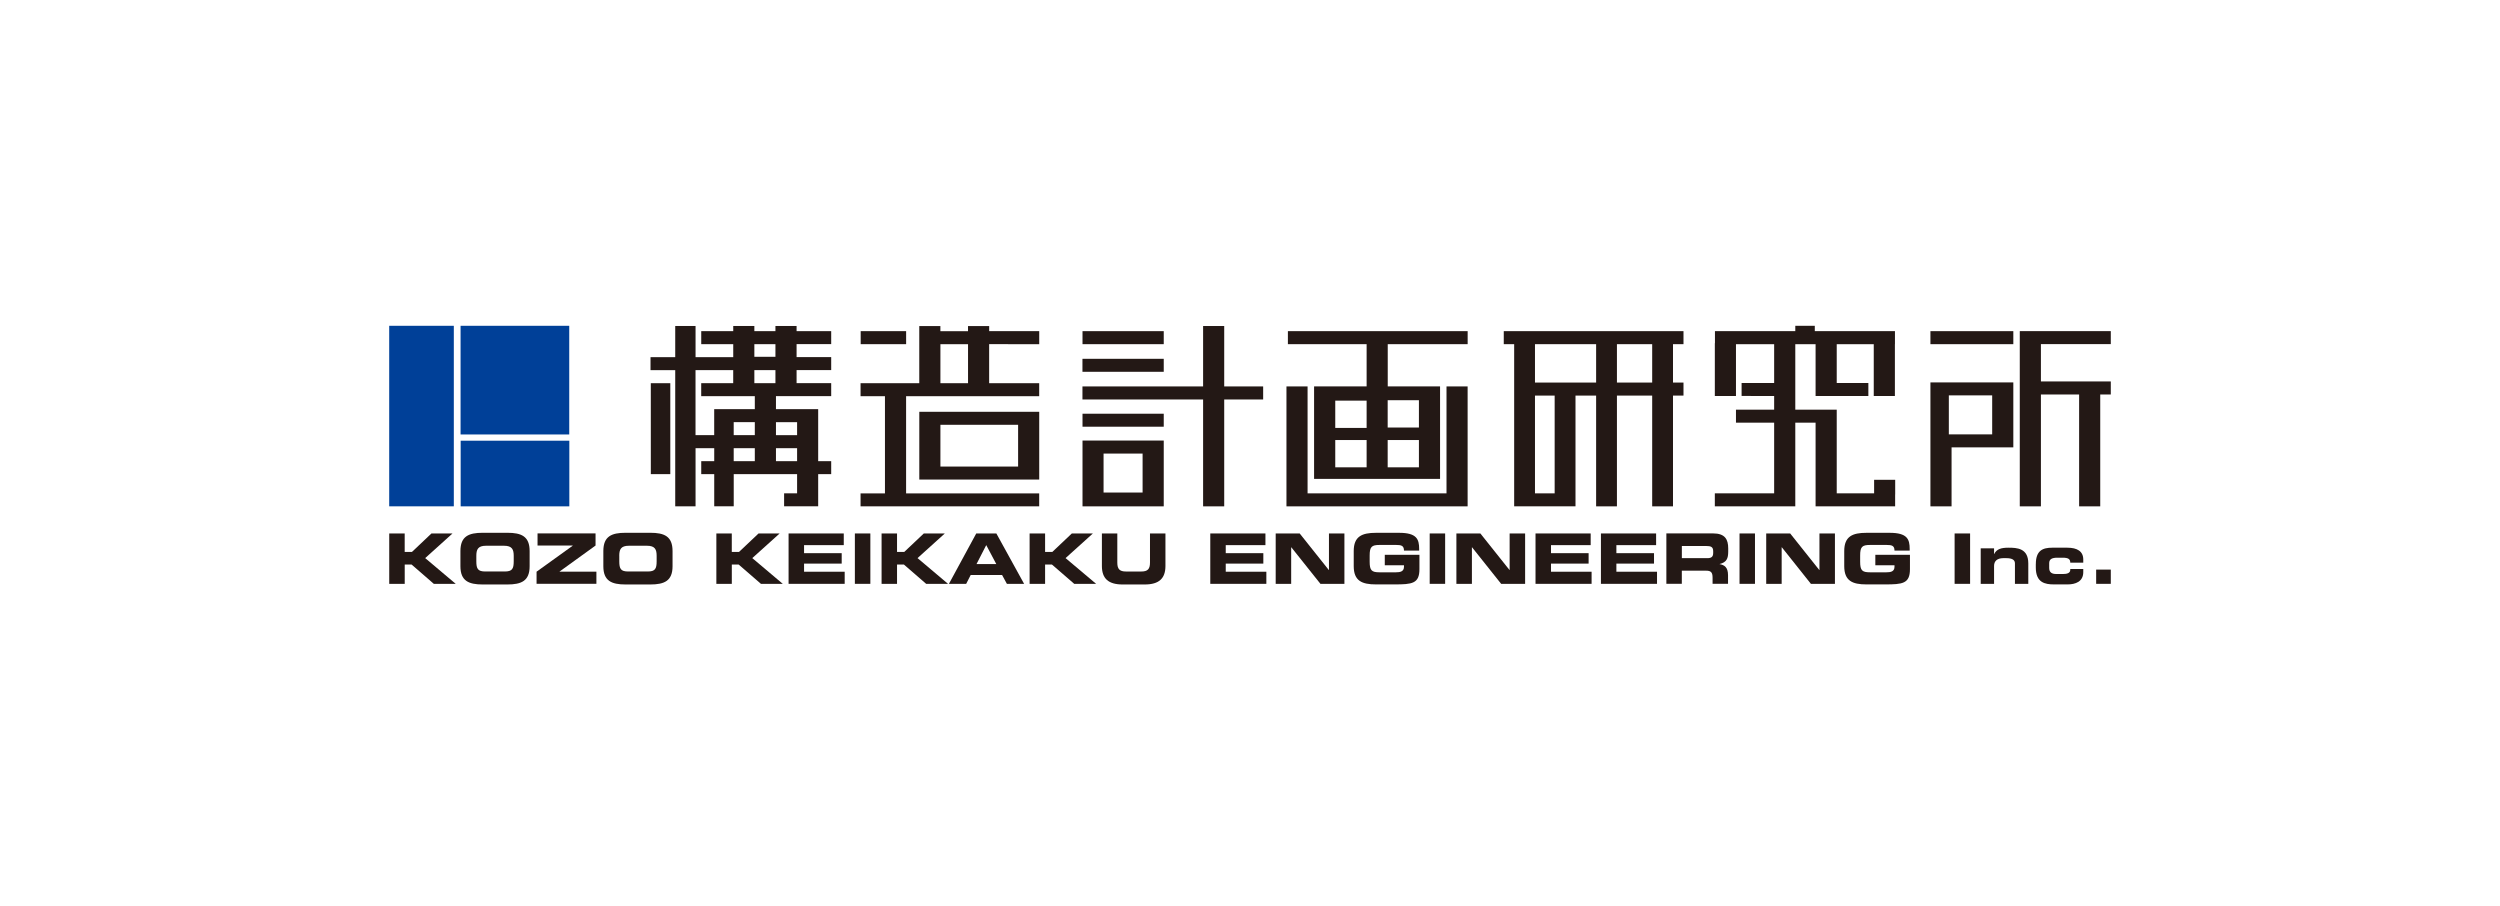 <svg width="552" height="200" viewBox="0 0 552 200" fill="none" xmlns="http://www.w3.org/2000/svg">
<rect width="552" height="200" fill="white"/>
<g clip-path="url(#clip0_6129_10191)">
<path d="M371.715 75.993V73.118H332.031V75.993H334.328V111.795H347.87V87.345H352.424V111.802H357.018V87.345H364.803V111.802H369.398V87.345H371.715V84.47H369.398V75.993H371.715V75.993ZM343.268 108.934H338.923V87.345H343.268V108.934ZM352.424 84.47H338.923V75.993H352.424V84.47ZM364.803 84.47H357.018V75.993H364.803V84.47Z" fill="#231815"/>
<path d="M418.459 105.945H413.805V108.934H405.549V93.323V90.919V90.455H396.401V75.993H400.881V87.439H405.361H405.549H412.535V84.564H405.549V75.993H413.724V87.439H418.392V75.993H418.406V73.118H400.706V71.936H396.401V73.118H378.661V75.772H378.634V87.439H383.302V75.993H391.732V84.564H384.545V87.426L391.732 87.439V90.455H383.302V93.323H391.732V108.934H378.634V111.802H391.732H393.029H396.401V93.323H400.881V111.802H404.683H405.549H418.446V109.176H418.459V105.945Z" fill="#231815"/>
<path d="M444.542 73.119H426.238V75.994H444.542V73.119Z" fill="#231815"/>
<path d="M466.064 75.98V73.112H445.966V74.139V75.98V111.802H450.634V87.103H459.071V111.802H463.733V87.103H466.064V84.222H450.634V75.98H466.064Z" fill="#231815"/>
<path d="M426.829 84.437H426.238V111.802H430.906V98.778H444.542V84.437H426.829ZM439.874 95.91H430.302V87.298H439.874V95.91Z" fill="#231815"/>
<path d="M284.366 73.118V75.993H301.75V85.317H290.15V105.737H317.965V85.317H306.412V75.993H324.058V73.118H284.373H284.366ZM301.75 103.184H294.825V97.159H301.75V103.184ZM301.75 94.486H294.825V88.46H301.75V94.486ZM313.297 103.184H306.398V97.159H313.297V103.184ZM313.297 88.366V94.398H306.398V88.366H313.297Z" fill="#231815"/>
<path d="M319.389 108.934H288.712V85.323H284.051V111.802H287.429H288.712H319.389H320.195H324.051V85.323H319.389V108.934Z" fill="#231815"/>
<path d="M256.954 73.119H239.019V75.994H256.954V73.119Z" fill="#231815"/>
<path d="M256.954 79.224H239.006V82.093H256.954V79.224Z" fill="#231815"/>
<path d="M239.019 111.802H256.954V97.273H239.019V111.802ZM243.667 100.148H252.285V108.753H243.667V100.148Z" fill="#231815"/>
<path d="M270.307 85.324V71.983H265.646V85.324H239.006V88.205H265.646V111.802H270.307V88.205H278.905V85.324H270.307Z" fill="#231815"/>
<path d="M256.954 91.349H239.019V94.217H256.954V91.349Z" fill="#231815"/>
<path d="M229.461 75.993V73.118H218.411V71.99H213.736V73.125H207.637V71.99H202.975V84.611H190.011V87.48H195.398V108.941H190.011V111.802H229.454V108.941H200.066V87.48H229.454V84.611H218.404V75.987L229.454 76L229.461 75.993ZM213.742 84.605H207.643V75.993H213.742V84.605Z" fill="#231815"/>
<path d="M200.073 73.118H190.038V75.993H200.073V73.118Z" fill="#231815"/>
<path d="M202.982 105.885H229.46V90.925H202.982V105.885ZM207.643 93.794H224.799V103.016H207.643V93.794Z" fill="#231815"/>
<path d="M183.529 75.993V73.118H175.885V71.977H171.217V73.118H166.562V71.977H161.9V73.118H154.834V75.993H161.9V78.862H153.578V71.977H149.091V78.862H143.636V81.73H149.091V111.796H153.578V98.959H157.702V101.827H154.834V104.689H157.702V111.789H162.007V104.689H175.999V108.927H173.131V111.789H180.654V104.689H183.529V101.827H180.654V90.341H171.331V87.466H183.529V84.598H175.885V81.716H183.529V78.848H175.885V75.98H183.529V75.993ZM166.662 101.827H162.001V98.959H166.662V101.827ZM166.662 96.078H162.001V93.209H166.662V96.078ZM166.662 90.341H157.695V96.078H153.571V81.723H161.893V84.605H154.827V87.473H166.662V90.348V90.341ZM171.217 84.605H166.562V81.723H171.217V84.605ZM171.217 78.781H166.562V75.993H171.217V78.781ZM175.999 101.827H171.331V98.959H175.999V101.827ZM175.999 93.216V96.084H171.331V93.216H175.999V93.216Z" fill="#231815"/>
<path d="M143.703 104.695H148.002V84.611H143.697L143.703 104.695Z" fill="#231815"/>
<path d="M100.203 71.936H85.936V111.796H100.203V71.936Z" fill="#004098"/>
<path d="M125.688 71.936H101.695V95.93H125.688V71.936Z" fill="#004098"/>
<path d="M125.708 97.307H101.715V111.802H125.708V97.307Z" fill="#004098"/>
<path d="M85.936 117.787H89.355V121.864H90.961L95.266 117.787H99.915L93.883 123.228L100.627 128.917H95.79L90.873 124.645H89.362V128.917H85.943V117.794L85.936 117.787Z" fill="#231815"/>
<path d="M105.174 122.738C105.174 121.347 105.51 120.501 107.31 120.501H111.293C113.093 120.501 113.429 121.347 113.429 122.738V123.947C113.429 125.572 113.093 126.184 111.481 126.184H107.129C105.51 126.184 105.174 125.572 105.174 123.947V122.738V122.738ZM101.661 125.021C101.661 128.273 103.501 129.052 106.571 129.052H112.032C115.109 129.052 116.942 128.279 116.942 125.021V121.676C116.942 118.405 115.109 117.639 112.032 117.639H106.571C103.501 117.639 101.661 118.405 101.661 121.676V125.021V125.021Z" fill="#231815"/>
<path d="M118.474 126.231L126.461 120.488V120.454H118.689V117.781H131.498V120.454L123.539 126.204V126.231H131.686V128.904H118.474V126.231V126.231Z" fill="#231815"/>
<path d="M136.731 122.738C136.731 121.347 137.06 120.501 138.86 120.501H142.857C144.651 120.501 144.986 121.347 144.986 122.738V123.947C144.986 125.572 144.657 126.184 143.045 126.184H138.679C137.067 126.184 136.738 125.572 136.738 123.947V122.738H136.731ZM133.218 125.021C133.218 128.273 135.052 129.052 138.122 129.052H143.589C146.666 129.052 148.499 128.279 148.499 125.021V121.676C148.499 118.405 146.666 117.639 143.589 117.639H138.122C135.052 117.639 133.218 118.405 133.218 121.676V125.021Z" fill="#231815"/>
<path d="M158.165 117.787H161.578V121.864H163.176L167.489 117.787H172.144L166.105 123.228L172.842 128.917H168.019L163.089 124.645H161.584V128.917H158.172V117.794L158.165 117.787Z" fill="#231815"/>
<path d="M174.118 117.787H186.303V120.366H177.537V122.14H185.846V124.444H177.537V126.237H186.505V128.911H174.118V117.787V117.787Z" fill="#231815"/>
<path d="M188.755 117.787H192.174V128.911H188.755V117.787Z" fill="#231815"/>
<path d="M194.653 117.787H198.065V121.864H199.664L203.976 117.787H208.617L202.592 123.228L209.329 128.917H204.5L199.576 124.645H198.065V128.917H194.653V117.794V117.787Z" fill="#231815"/>
<path d="M217.766 120.366L219.983 124.551H215.61L217.759 120.366H217.766ZM209.524 128.911H213.333L214.334 126.956H221.259L222.32 128.911H226.122L219.996 117.787H215.556L209.524 128.911Z" fill="#231815"/>
<path d="M227.338 117.787H230.757V121.864H232.356L236.661 117.787H241.309L235.277 123.228L242.028 128.917H237.192L232.262 124.645H230.757V128.917H227.338V117.794V117.787Z" fill="#231815"/>
<path d="M243.291 117.787H246.703V124.229C246.703 125.639 247.207 126.19 248.618 126.19H252.003C253.414 126.19 253.917 125.639 253.917 124.229V117.787H257.33V124.961C257.33 127.728 255.899 129.052 252.762 129.052H247.865C244.722 129.052 243.298 127.728 243.298 124.961V117.787H243.291Z" fill="#231815"/>
<path d="M267.231 117.787H279.409V120.366H270.643V122.14H278.945V124.444H270.643V126.237H279.61V128.911H267.231V117.787V117.787Z" fill="#231815"/>
<path d="M281.679 117.787H286.972L293.401 125.861H293.434V117.787H296.847V128.911H291.553L285.118 120.837H285.092V128.911H281.673V117.787H281.679Z" fill="#231815"/>
<path d="M298.902 121.676C298.902 118.419 300.736 117.646 303.819 117.646H308.937C312.813 117.646 313.35 119.05 313.35 121.213V121.569H309.998C309.998 120.461 309.367 120.326 308.286 120.326H304.585C302.865 120.326 302.422 120.743 302.422 122.65V124.034C302.422 125.955 302.872 126.365 304.585 126.365H308.218C309.112 126.365 309.998 126.231 309.998 125.136V124.807H305.76V122.496H313.411V125.673C313.411 128.884 311.745 129.038 307.909 129.038H303.819C300.736 129.038 298.902 128.273 298.902 124.995V121.67V121.676Z" fill="#231815"/>
<path d="M315.675 117.787H319.087V128.911H315.675V117.787Z" fill="#231815"/>
<path d="M321.565 117.787H326.865L333.3 125.861H333.327V117.787H336.746V128.911H331.453L325.025 120.837H324.998V128.911H321.572V117.787H321.565Z" fill="#231815"/>
<path d="M339.043 117.787H351.221V120.366H342.462V122.14H350.765V124.444H342.462V126.237H351.423V128.911H339.043V117.787V117.787Z" fill="#231815"/>
<path d="M353.485 117.787H365.67V120.366H356.897V122.14H365.206V124.444H356.897V126.237H365.871V128.911H353.485V117.787V117.787Z" fill="#231815"/>
<path d="M371.346 120.555H376.693C377.774 120.555 378.271 120.743 378.271 121.717V122.086C378.271 122.885 377.929 123.241 377.008 123.241H371.353V120.561L371.346 120.555ZM367.934 128.904H371.346V126.009H376.733C377.788 126.009 378.137 126.392 378.137 127.567V128.897H381.549V127.003C381.549 125.196 380.703 124.746 379.689 124.558V124.538C381.254 124.155 381.589 123.282 381.589 121.797V121.092C381.589 119.084 380.877 117.774 378.244 117.774H367.934V128.897V128.904Z" fill="#231815"/>
<path d="M384.088 117.787H387.5V128.911H384.088V117.787Z" fill="#231815"/>
<path d="M389.979 117.787H395.272L401.7 125.861H401.734V117.787H405.153V128.911H399.846L393.425 120.837H393.391V128.911H389.979V117.787Z" fill="#231815"/>
<path d="M407.208 121.676C407.208 118.419 409.036 117.646 412.112 117.646H417.244C421.12 117.646 421.657 119.05 421.657 121.213V121.569H418.305C418.305 120.461 417.674 120.326 416.579 120.326H412.884C411.165 120.326 410.722 120.743 410.722 122.65V124.034C410.722 125.955 411.165 126.365 412.884 126.365H416.518C417.412 126.365 418.305 126.231 418.305 125.136V124.807H414.073V122.496H421.717V125.673C421.717 128.884 420.052 129.038 416.216 129.038H412.112C409.036 129.038 407.208 128.273 407.208 124.995V121.67V121.676Z" fill="#231815"/>
<path d="M431.578 117.787H434.997V128.911H431.578V117.787Z" fill="#231815"/>
<path d="M437.341 121.065H440.29V122.321H440.324C440.848 121.226 441.882 120.931 443.467 120.931C445.301 120.931 447.847 121.018 447.847 124.397V128.911H444.898V124.397C444.898 123.624 444.28 123.241 442.99 123.241H442.319C441.049 123.241 440.29 123.832 440.29 124.954V128.911H437.341V121.065V121.065Z" fill="#231815"/>
<path d="M449.513 124.558C449.513 121.576 450.99 120.931 453.133 120.931H456.465C458.648 120.931 459.985 121.73 459.985 123.537V124.242H457.116C457.116 123.443 456.7 123.141 455.417 123.141H454.268C453.039 123.141 452.461 123.483 452.461 124.35V125.404C452.461 126.432 453.106 126.741 454.026 126.741H455.531C456.371 126.741 457.116 126.553 457.116 125.821V125.633H459.985V126.331C459.985 128.44 458.231 129.038 456.539 129.038H453.523C451.568 129.038 449.506 128.669 449.506 125.31V124.544L449.513 124.558Z" fill="#231815"/>
<path d="M462.833 128.911H466.064V125.767H462.833V128.911Z" fill="#231815"/>
</g>
<defs>
<clipPath id="clip0_6129_10191">
<rect width="420" height="96.981" fill="white" transform="translate(66 52)"/>
</clipPath>
</defs>
</svg>
